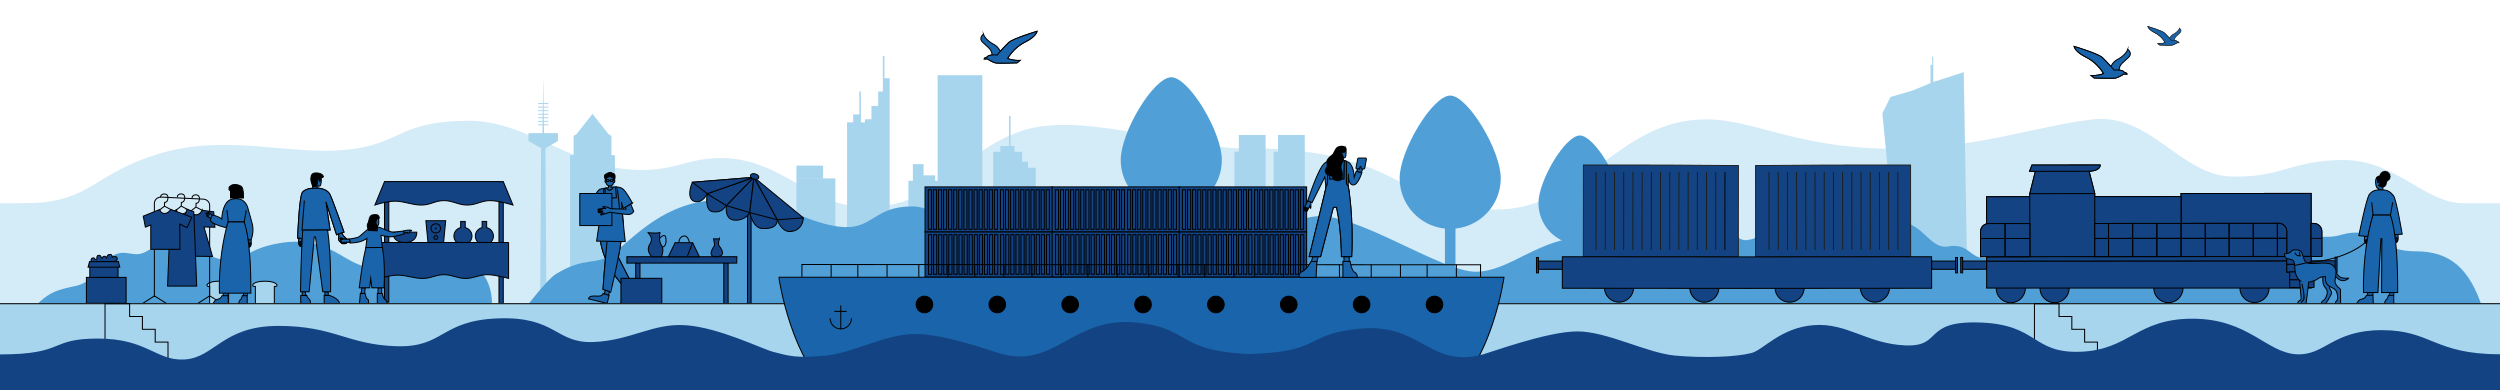 <?xml version="1.0" encoding="UTF-8"?>
<svg xmlns="http://www.w3.org/2000/svg" viewBox="0 0 1967.31 307.13">
  <rect x="0" y="0" width="1967.31" height="307.13" fill="#808080" stroke="none"/>
  <defs>
    <style>
      .cls-1 {
        fill: #d4ebf8;
      }

      .cls-2 {
        fill: #d4ebf8;
      }

      .cls-3 {
        stroke-width: .83px;
      }

      .cls-3, .cls-4, .cls-5, .cls-6, .cls-7, .cls-8, .cls-9, .cls-10, .cls-11 {
        stroke: #000;
      }

      .cls-3, .cls-4, .cls-6, .cls-12, .cls-13, .cls-14, .cls-7, .cls-8, .cls-10, .cls-11 {
        stroke-miterlimit: 10;
      }

      .cls-3, .cls-4, .cls-15, .cls-14 {
        fill: #134383;
      }

      .cls-4, .cls-5, .cls-6, .cls-7, .cls-9, .cls-10, .cls-11 {
        stroke-width: .8px;
      }

      .cls-16 {
        fill: #50a0d7;
      }

      .cls-17 {
        fill: #50a0d7;
      }

      .cls-5, .cls-13, .cls-7, .cls-8 {
        fill: none;
      }

      .cls-18 {
        isolation: isolate;
      }

      .cls-19 {
        mix-blend-mode: multiply;
      }

      .cls-20 {
        fill: #fff;
      }

      .cls-12 {
        stroke-width: .47px;
      }

      .cls-12, .cls-13, .cls-14 {
        stroke: #1d1d1b;
      }

      .cls-12, .cls-9, .cls-10 {
        fill: #1964aa;
      }

      .cls-13, .cls-14, .cls-8 {
        stroke-width: .74px;
      }

      .cls-21, .cls-11 {
        fill: #a7d5ee;
      }

      .cls-22 {
        fill: #a7d5ee;
      }
    </style>
  </defs>
  <g class="cls-18">
    <g id="Ebene_2" data-name="Ebene 2">
      <g id="Hintergrund">
        <path class="cls-1" d="M998,255.4s-162.27,36.49-203.06,36.49-77.06-14.15-101.04-36.34c-56.83.01-113.66.02-170.48.05.02.16.06.31.09.47h-1.47c.49,2.36.97,4.72,1.46,7.08h-215.07v6.55c-104.75.54-308.43,1.6-308.43,1.6v-111.41s25.07-.11,28.26-.31c43.98-2.78,47.33-23.78,96.74-38.69,53-16,101,1,146-3s42-23,98-23,96,55,168,34,93,36,148,34,71-44,119-60c44.06-14.69,112.56,9.39,165.28,13.44,4.71.36,28.72.56,28.72.56v138.51Z"></path>
        <rect class="cls-20" width="1967.3" height="306.14"></rect>
        <path class="cls-2" d="M1967.31,159.93s-8.88,0-29.03,0c-30.03,0-52.98-34-94.09-34s-48.05,14-88.09,13-64.14-50-109.11-45c-44.97,5-96.1,25-166.17,23-70.07-2-101.53-23-138.14-23-71.07,0-95.09,71-166.17,71s-71.86-44.23-180.02-48h-7.38c-7.35-.09-17.04-.25-19.85-.47-52.71-4.05-121.21-28.12-165.28-13.44-48,16-64,58-119,60s-76-55-148-34-112-34-168-34-53,19-98,23-93-13-146,3c-49.41,14.92-52.76,35.92-96.74,38.69-3.2.2-28.26.31-28.26.31v111.41s203.68-1.06,308.43-1.6v-6.55h215.07c-.48-2.36-.97-4.72-1.46-7.08h1.47c-.03-.16-.07-.31-.09-.47,56.82-.03,113.66-.04,170.48-.05,23.98,22.19,60.34,36.34,101.04,36.34,31.62,0,136.25-21.93,181.69-31.79l990.68,2.73v-103.04Z"></path>
        <g>
          <polygon class="cls-22" points="478.77 105.47 481.13 106.97 481.13 122.08 483.91 122.08 483.91 241.05 448.58 241.05 448.58 122.08 451.36 122.08 451.36 106.97 453.72 105.47 466.25 89.59 478.77 105.47"></polygon>
          <path class="cls-22" d="M647.76,140.36h-20.25s-.79-.01-.79-.01v98.13h30.64v-98.12h-9.6ZM626.72,130.3v10.05h21.03s0-10.05,0-10.05h-21.03ZM735.9,142.28v-4.29h-9.12v-8.82h-8.43v13.12h-3.51v96.67h24.57v-96.67h-3.5ZM737.87,59.16v179.79h35.14V59.16h-35.14ZM983.31,106.22h-8.43v13.12h-3.51v119.62h24.57V106.22h-12.62ZM1014.14,106.22h-8.43v13.12h-3.51v119.62h24.57V106.22h-12.62ZM808.96,132.02v-4.73h-4.63v-7.85h-6v-4.51h-3.07v-23.79h-1.24v23.79h-6.88v4.51h-5.58v119.61h33.53v-107.04h-6.13ZM429.16,116.62l9.93-5.67v-6.19h-10.99l-.09-6.11h3.56v-.76h-3.56l-.03-2.03h3.59v-.77h-3.61l-.02-2.03h3.63v-.77h-3.64l-.03-2.03h3.67v-.77h-3.69l-.02-2.03h3.71v-.76h-3.72l-.02-2.03h3.74v-.77h-3.75l-.03-2.03h3.79v-.77h-3.8l-.29-20.89-.3,20.89h-3.79v.77h3.78l-.02,2.03h-3.75v.77h3.74l-.02,2.03h-3.72v.76h3.71l-.03,2.03h-3.67v.77h3.66l-.02,2.03h-3.64v.77h3.63l-.03,2.03h-3.59v.77h3.58l-.02,2.03h-3.56v.76h3.55l-.08,6.11h-11v6.19l9.93,5.67-.81,123.85,5-.82-.84-123.04ZM695.99,61.54v-17.48h-1.25v27.92h-3.66v11.36h-5.34v10.52h-5.02v2.39h-3.27v-24.27h-1.24v18.08h-4.82v6.19h-4.82v142.28h33.54V61.54h-4.12Z"></path>
        </g>
        <g>
          <path class="cls-17" d="M437.44,215.62c-6.9,4.22-23.91,26.62-23.91,26.62h1100.03s-3.38-28.44-36.14-28.44-59.29,11.86-79.05,11.86-19.76-23.71-47.43-23.71-27.67,11.86-51.82,7.9c-24.15-3.95-7.47-23.71-47.75-23.71s-62.48,27.67-90.15,27.67-94.86-47.43-126.48-43.48c-31.62,3.95-47.43,31.62-79.05,27.67-31.62-3.95-47.43-23.71-83.44-23.71s-63.24,39.52-90.47,35.57c-27.23-3.95-32.5-47.43-64.12-47.43s-30.74,19.76-58.41,15.81c-27.67-3.95-45.26-20.9-90.91-20.9s-69.73,30.5-86.73,42.69c-12.72,9.12-21.23,1.59-44.19,15.61Z"></path>
          <path class="cls-17" d="M1180.99,140.31c0-21.98-25.88-65.1-39.79-65.1s-39.79,43.13-39.79,65.1c0,20.57,15.61,37.49,35.63,39.57v60.62h8.32v-60.62c20.02-2.08,35.63-19,35.63-39.57"></path>
          <path class="cls-17" d="M961.5,125.9c0-21.98-25.88-65.1-39.79-65.1s-39.79,43.13-39.79,65.1c0,20.57,15.61,37.49,35.63,39.57v60.62h8.32v-60.62c20.02-2.08,35.63-19,35.63-39.57"></path>
          <path class="cls-17" d="M1275.79,159.89c0-17.99-21.18-53.29-32.57-53.29s-32.57,35.3-32.57,53.29c0,16.84,12.78,30.69,29.16,32.39v49.62h6.81v-49.62c16.38-1.7,29.16-15.55,29.16-32.39"></path>
        </g>
      </g>
      <g id="Vögel">
        <g>
          <path class="cls-10" d="M773.95,26.83c.48,2.55,4.28,6.07,7.03,7.49,2.75,1.42,4.27,2.52,6.22,6.04,1.99-2.18,4.71-5.1,6.62-6.89,3.35-3.16,22.28-8.84,22.28-8.84,0,0-.67,4.21-9.57,8.55-8.9,4.33-13.64,12.81-13.64,12.81,4.26,1.93,9.73,1.58,9.73,1.58l-2.31,1.9s-14.63.53-16.94.04c-2.31-.49-6.42-3.15-6.42-3.15l-2.49.11c-.04-1.1,2.38-1.55,2.38-1.55,0,0,.18-1.28,3.83-1.63.05-4.49-4.03-6.62-7.46-10.1-3.43-3.48.75-6.34.75-6.34Z"></path>
          <path class="cls-10" d="M784.61,43.24c-7.47-.43-7.77,1.66-7.77,1.66,0,0-2.42.45-2.38,1.55l2.49-.11s4.11,2.66,6.42,3.15c2.31.49,16.94-.04,16.94-.04l2.31-1.9s-5.46.35-9.73-1.58c0,0,4.74-8.47,13.64-12.81,8.9-4.33,9.57-8.55,9.57-8.55,0,0-18.93,5.68-22.28,8.84-1.91,1.8-4.63,4.71-6.62,6.89-1.51,1.65-2.6,2.88-2.6,2.88Z"></path>
        </g>
        <g>
          <path class="cls-10" d="M1674.31,38.74c-.48,2.55-4.28,6.07-7.03,7.49-2.75,1.42-4.27,2.52-6.22,6.04-1.99-2.18-4.71-5.1-6.62-6.89-3.35-3.16-22.28-8.84-22.28-8.84,0,0,.67,4.21,9.57,8.55,8.9,4.33,13.64,12.81,13.64,12.81-4.26,1.93-9.73,1.58-9.73,1.58l2.31,1.9s14.63.53,16.94.04c2.31-.49,6.42-3.15,6.42-3.15l2.49.11c.04-1.1-2.38-1.55-2.38-1.55,0,0-.18-1.28-3.83-1.63-.05-4.49,4.03-6.62,7.46-10.1,3.43-3.48-.75-6.34-.75-6.34Z"></path>
          <path class="cls-10" d="M1663.66,55.14c7.47-.43,7.77,1.66,7.77,1.66,0,0,2.42.45,2.38,1.55l-2.49-.11s-4.11,2.66-6.42,3.15c-2.31.49-16.94-.04-16.94-.04l-2.31-1.9s5.46.35,9.73-1.58c0,0-4.74-8.47-13.64-12.81-8.9-4.33-9.57-8.55-9.57-8.55,0,0,18.93,5.68,22.28,8.84,1.91,1.8,4.63,4.71,6.62,6.89,1.51,1.65,2.6,2.88,2.6,2.88Z"></path>
        </g>
        <g>
          <path class="cls-12" d="M1715.06,22.1c-.28,1.51-2.53,3.58-4.15,4.42-1.63.84-2.52,1.49-3.67,3.56-1.18-1.29-2.78-3.01-3.91-4.07-1.98-1.87-13.16-5.22-13.16-5.22,0,0,.39,2.49,5.65,5.05,5.26,2.56,8.06,7.56,8.06,7.56-2.52,1.14-5.75.94-5.75.94l1.37,1.12s8.64.31,10.01.02c1.37-.29,3.79-1.86,3.79-1.86l1.47.06c.02-.65-1.41-.92-1.41-.92,0,0-.11-.75-2.26-.96-.03-2.65,2.38-3.91,4.41-5.96s-.44-3.74-.44-3.74Z"></path>
          <path class="cls-12" d="M1708.76,31.79c4.42-.25,4.59.98,4.59.98,0,0,1.43.27,1.41.92l-1.47-.06s-2.43,1.57-3.79,1.86c-1.37.29-10.01-.02-10.01-.02l-1.37-1.12s3.23.21,5.75-.94c0,0-2.8-5-8.06-7.56-5.26-2.56-5.65-5.05-5.65-5.05,0,0,11.18,3.36,13.16,5.22,1.13,1.06,2.73,2.78,3.91,4.07.89.98,1.53,1.7,1.53,1.7Z"></path>
        </g>
      </g>
      <g id="Büsche_Skyline" data-name="Büsche / Skyline">
        <path class="cls-17" d="M387.17,241.05c-2.08-.01-333.34-1.82-357.53-1.96,6.57-6.65,12.77-9.56,17.36-10.96,11.64-3.59,13.54-2.25,20.98-6.49,12.5-7.11,12.6-16.67,22.1-21.15,6.51-3.07,11.35-.7,16.67-.48,2.61.09,5.32-.32,8.41-2.13,1.55-.9,5.44-3.23,11.27-5.15,1.59-.53,3.42-.95,5.7-1.24,23.91-2.9,32.33,16.43,51.67,12.5,10.99-2.23,15.07-8.87,34.57-12.34,0,0,6.43-1.37,12.96-1.45,4.06-.05,7.74.22,11.09.71.86.11,1.69.26,2.51.41,1.77.33,3.46.73,5.06,1.19,2.71.75,5.2,1.67,7.53,2.68h.01c.93.41,1.84.84,2.72,1.26h0c2.25,1.1,4.37,2.27,6.43,3.44.64.37,1.27.73,1.9,1.09.03.02.06.05.09.06.87.52,1.74,1.02,2.6,1.52.09.05.17.1.25.15,3.58,2.07,7.14,4.05,11.1,5.6,2.68,1.04,5.53,1.89,8.67,2.44.84.15,1.68.27,2.56.38,3.25.37,6.82.43,10.83.09,5.95-.52,11.1-1.79,16.14-3.14h0c1.68-.46,3.34-.92,5.01-1.36,6.02-1.61,12.21-3.04,19.74-3.15,3.57-.06,7.46.2,11.78.86,4.35.68,8.32,1.47,11.97,2.99,2.4,1,4.66,2.31,6.78,4.12,1.91,1.63,3.49,3.43,4.81,5.33,6.44,9.33,6.36,20.86,6.26,24.18Z"></path>
        <path class="cls-11" d="M702.86,225.41c-.69,0-1.18-.7-.91-1.33,0,0,.94-2.79,9.46-2.79,8.53,0,9.46,2.79,9.46,2.79.27.63-.22,1.33-.91,1.33h-1.08s0,16.98,0,16.98h-14.94s0,0,0,0v-16.98s-1.08,0-1.08,0Z"></path>
        <path class="cls-11" d="M738.86,225.41c-.69,0-1.18-.7-.91-1.33,0,0,.94-2.79,9.46-2.79,8.53,0,9.46,2.79,9.46,2.79.27.63-.22,1.33-.91,1.33h-1.08s0,16.98,0,16.98h-14.94s0,0,0,0v-16.98s-1.08,0-1.08,0Z"></path>
        <path class="cls-11" d="M163.86,225.41c-.69,0-1.18-.7-.91-1.33,0,0,.94-2.79,9.46-2.79,8.53,0,9.46,2.79,9.46,2.79.27.63-.22,1.33-.91,1.33h-1.08s0,16.98,0,16.98h-14.94s0,0,0,0v-16.98s-1.08,0-1.08,0Z"></path>
        <path class="cls-11" d="M199.86,225.41c-.69,0-1.18-.7-.91-1.33,0,0,.94-2.79,9.46-2.79,8.53,0,9.46,2.79,9.46,2.79.27.63-.22,1.33-.91,1.33h-1.08s0,16.98,0,16.98h-14.94s0,0,0,0v-16.98s-1.08,0-1.08,0Z"></path>
        <polygon class="cls-21" points="1548.31 231.58 1531.18 231.58 1505.26 231.79 1481.27 231.58 1485.4 131.77 1481.27 89.15 1487.7 76.3 1505.26 71.16 1519.18 65.4 1519.18 51.02 1520.47 51.02 1520.47 44.6 1521.32 44.6 1521.32 64.52 1545.31 56.81 1548.31 231.58"></polygon>
        <path class="cls-11" d="M1672.18,225.32c-.69,0-1.18-.7-.91-1.33,0,0,.94-2.79,9.46-2.79,8.53,0,9.46,2.79,9.46,2.79.27.63-.22,1.33-.91,1.33h-1.08s0,16.98,0,16.98h-14.94s0,0,0,0v-16.98s-1.08,0-1.08,0Z"></path>
        <path class="cls-11" d="M1708.18,225.32c-.69,0-1.18-.7-.91-1.33,0,0,.94-2.79,9.46-2.79,8.53,0,9.46,2.79,9.46,2.79.27.63-.22,1.33-.91,1.33h-1.08s0,16.98,0,16.98h-14.94s0,0,0,0v-16.98s-1.08,0-1.08,0Z"></path>
        <path class="cls-16" d="M1901.32,197.79c-27,0-31-14.78-46.8-14.78-9.2,0-12.85,2.63-19.19,3.15-4.27.34-8.07.27-11.53-.09-.94-.1-1.84-.23-2.73-.38-3.35-.55-6.39-1.4-9.24-2.44-4.22-1.55-8.01-3.52-11.83-5.6-.09-.05-.17-.1-.27-.15-.91-.5-1.84-1.01-2.77-1.52-.04-.01-.06-.03-.1-.06-.67-.35-1.34-.72-2.02-1.09-2.19-1.18-4.45-2.35-6.85-3.43h0c-.94-.43-1.91-.86-2.9-1.27h-.01c-2.49-1.01-5.13-1.92-8.02-2.68-1.71-.46-3.5-.86-5.39-1.19-.87-.15-1.76-.3-2.67-.41-3.57-.49-7.49-.75-11.81-.71-6.95.08-13.8,1.45-13.8,1.45-20.77,3.47-25.13,10.11-36.83,12.34-20.6,3.94-29.58-15.39-55.04-12.5-2.43.29-4.38.71-6.07,1.24-6.22,1.92-10.36,4.25-12.01,5.15-3.29,1.81-6.18,2.22-8.96,2.13-5.67-.22-10.83-2.59-17.76.48-10.12,4.47-10.23,14.04-23.54,21.15-7.92,4.23-11.85,6.77-22.35,6.49s-12.16-12.01-27.83-9.14c-15.67,2.86-21.13-23.93-45.05-18.71-23.92,5.23-17.39-8.7-28.11-8.12-11.9.64-12.29,8.81-26.17,11.23-14.22,2.48-17.6-5.39-31.02-2.81-14.01,2.7-14.66,12.11-28.44,13.47-10.12,1-23.18-22.55-50.18-21.55s-32.7,4.34-47,14c-14.83,10.02-27.7,32.34-52.7,29.34s-36,29-36,29c0,0,763.28,1.99,765,2-10-30-25-44-52-44Z"></path>
      </g>
      <g id="bahn">
        <g>
          <g>
            <path class="cls-4" d="M1818.72,201.79l-102.37.08-.04-49.57,102.37-.08.04,49.57Z"></path>
            <path class="cls-4" d="M1818.72,201.79l-102.37.08-.04-49.57,102.37-.08.04,49.57ZM1593.78,226.76c0,6.34-5.13,11.48-11.47,11.49-6.34,0-11.48-5.13-11.49-11.47,0-6.34,5.13-11.48,11.47-11.49s11.48,5.13,11.49,11.47ZM1628.26,226.73c0,6.34-5.13,11.48-11.47,11.49-6.34,0-11.48-5.13-11.49-11.47,0-6.34,5.13-11.48,11.47-11.49s11.48,5.13,11.49,11.47ZM1785.6,226.61c0,6.34-5.13,11.48-11.47,11.49-6.34,0-11.48-5.13-11.49-11.47,0-6.34,5.13-11.48,11.47-11.49,6.34,0,11.48,5.13,11.49,11.47ZM1717.85,226.66c0,6.34-5.13,11.48-11.47,11.49-6.34,0-11.48-5.13-11.49-11.47,0-6.34,5.13-11.48,11.47-11.49,6.34,0,11.48,5.13,11.49,11.47Z"></path>
          </g>
          <rect class="cls-4" x="1563.34" y="201.9" width="255.39" height="24.78"></rect>
          <g>
            <path class="cls-4" d="M1818.71,214.13l-19.2.02v-6.12s19.19-.02,19.19-.02v6.12ZM1818.71,207.91l-19.2.02v-6.12s19.19-.02,19.19-.02v6.12ZM1716.34,201.87l-67.94.06-.04-47.18,67.94-.06.04,47.18ZM1643.95,134.75l-46.82.04,1.9-4.92,53.63-.04c0,4.91-8.71,4.92-8.71,4.92M1597.34,201.96l-33.98.06-.08-47.19,33.98-.06.08,47.19ZM1648.42,152.31l-51.14.09,4.41-17.56,42.26-.08,4.47,17.56ZM1648.48,201.91l-51.14.09-.09-49.57,51.14-.09.09,49.57ZM1799.5,205.27l-236.13.19v-3.4s236.12-.19,236.12-.19v3.4Z"></path>
            <path class="cls-4" d="M1818.71,214.13l-19.2.02v-6.12s19.19-.02,19.19-.02v6.12ZM1818.71,207.91l-19.2.02v-6.12s19.19-.02,19.19-.02v6.12ZM1716.34,201.87l-67.94.06-.04-47.18,67.94-.06.04,47.18ZM1643.95,134.75l-46.82.04,1.9-4.92,53.63-.04c0,4.91-8.71,4.92-8.71,4.92ZM1597.34,201.96l-33.98.06-.08-47.19,33.98-.06.08,47.19ZM1648.42,152.31l-51.14.09,4.41-17.56,42.26-.08,4.47,17.56ZM1648.48,201.91l-51.14.09-.09-49.57,51.14-.09.09,49.57ZM1799.5,205.27l-236.13.19v-3.4s236.12-.19,236.12-.19v3.4Z"></path>
            <path class="cls-4" d="M1558.54,202l38.78-.03-.02-26.05-32.44.03c-3.5,0-6.34,2.84-6.34,6.35l.02,19.7ZM1799.5,201.8l-151.04.12-.02-26.05,144.7-.12c3.5,0,6.35,2.84,6.35,6.34l.02,19.7Z"></path>
            <path class="cls-4" d="M1558.54,202l38.78-.03-.02-26.05-32.44.03c-3.5,0-6.34,2.84-6.34,6.35l.02,19.7ZM1799.5,201.8l-151.04.12-.02-26.05,144.7-.12c3.5,0,6.35,2.84,6.35,6.34l.02,19.7Z"></path>
          </g>
          <g>
            <path class="cls-4" d="M1792.12,175.76l.02,26.05M1773.14,175.78l.02,26.05M1754.15,175.79l.02,26.05M1735.38,175.81l.02,26.05M1716.32,175.54l.02,26.05M1697.27,175.55l.02,26.05M1678.22,175.85l.02,26.05M1827.21,187.56h-8.5M1827.15,201.86h-8.49s-.02-26.04-.02-26.04h2.14c3.5,0,6.35,2.83,6.35,6.34l.02,19.7ZM1577.85,176.1l.02,26.05M1659.24,175.87l.02,26.05M1558.43,187.7l38.88-.03M1648.39,187.63l151.1-.12"></path>
            <path class="cls-4" d="M1792.12,175.76l.02,26.05M1773.14,175.78l.02,26.05M1754.15,175.79l.02,26.05M1735.38,175.81l.02,26.05M1716.32,175.54l.02,26.05M1697.27,175.55l.02,26.05M1678.22,175.85l.02,26.05M1827.21,187.56h-8.5M1827.15,201.86h-8.49s-.02-26.04-.02-26.04h2.14c3.5,0,6.35,2.83,6.35,6.34l.02,19.7ZM1577.85,176.1l.02,26.05M1659.24,175.87l.02,26.05M1558.43,187.7l38.88-.03M1648.39,187.63l151.1-.12"></path>
          </g>
          <path class="cls-4" d="M1542.93,202.61h1.53s0,12.1,0,12.1h-1.53s0-12.1,0-12.1ZM1544.46,205.43l18.83-.02v6.47s-18.83.02-18.83.02v-6.47ZM1839.08,214.48h-1.53s0-12.1,0-12.1h1.53s0,12.1,0,12.1ZM1837.55,211.66l-18.83.02v-6.47s18.82-.02,18.82-.02v6.47Z"></path>
          <g>
            <polygon class="cls-14" points="1381.56 201.97 1381.5 130.28 1438.89 129.88 1438.89 129.88 1503.48 129.83 1503.54 201.92 1438.95 201.97 1438.95 201.97 1381.56 201.97"></polygon>
            <line class="cls-13" x1="1493.45" y1="135.22" x2="1493.5" y2="196.62"></line>
            <line class="cls-13" x1="1486.21" y1="135.23" x2="1486.26" y2="196.63"></line>
            <line class="cls-13" x1="1478.96" y1="135.23" x2="1479.01" y2="196.63"></line>
            <line class="cls-13" x1="1471.72" y1="135.24" x2="1471.77" y2="196.64"></line>
            <line class="cls-13" x1="1464.48" y1="135.25" x2="1464.53" y2="196.65"></line>
            <line class="cls-13" x1="1457.24" y1="135.25" x2="1457.29" y2="196.65"></line>
            <line class="cls-13" x1="1450" y1="135.26" x2="1450.05" y2="196.66"></line>
            <line class="cls-13" x1="1442.75" y1="135.26" x2="1442.8" y2="196.66"></line>
            <line class="cls-13" x1="1435.51" y1="135.27" x2="1435.56" y2="196.67"></line>
            <line class="cls-13" x1="1428.27" y1="135.27" x2="1428.32" y2="196.68"></line>
            <line class="cls-13" x1="1421.03" y1="135.28" x2="1421.08" y2="196.68"></line>
            <line class="cls-13" x1="1413.79" y1="135.29" x2="1413.84" y2="196.69"></line>
            <line class="cls-13" x1="1406.54" y1="135.29" x2="1406.59" y2="196.69"></line>
            <line class="cls-13" x1="1399.3" y1="135.3" x2="1399.35" y2="196.7"></line>
            <line class="cls-13" x1="1392.06" y1="135.3" x2="1392.11" y2="196.71"></line>
          </g>
          <path class="cls-4" d="M1475.42,214.79c-6.34,0-11.47,5.15-11.47,11.49,0,6.34,5.15,11.47,11.49,11.47,6.34,0,11.47-5.15,11.47-11.49,0-6.34-5.15-11.47-11.49-11.47Z"></path>
          <path class="cls-4" d="M1408.29,214.84c-6.34,0-11.47,5.15-11.47,11.49,0,6.34,5.15,11.47,11.49,11.47,6.34,0,11.47-5.15,11.47-11.49,0-6.34-5.15-11.47-11.49-11.47Z"></path>
          <rect class="cls-4" x="1538.87" y="202.62" width="1.53" height="12.1"></rect>
          <rect class="cls-4" x="1520.04" y="205.45" width="18.83" height="6.47"></rect>
          <g>
            <polygon class="cls-14" points="1367.92 201.97 1367.98 130.28 1310.59 129.88 1310.59 129.88 1246 129.83 1245.94 201.92 1310.53 201.97 1310.53 201.97 1367.92 201.97"></polygon>
            <line class="cls-13" x1="1256.03" y1="135.22" x2="1255.98" y2="196.62"></line>
            <line class="cls-13" x1="1263.27" y1="135.23" x2="1263.22" y2="196.63"></line>
            <line class="cls-13" x1="1270.52" y1="135.23" x2="1270.47" y2="196.63"></line>
            <line class="cls-13" x1="1277.76" y1="135.24" x2="1277.71" y2="196.64"></line>
            <line class="cls-13" x1="1285" y1="135.25" x2="1284.95" y2="196.65"></line>
            <line class="cls-13" x1="1292.24" y1="135.25" x2="1292.19" y2="196.65"></line>
            <line class="cls-13" x1="1299.48" y1="135.26" x2="1299.43" y2="196.66"></line>
            <line class="cls-13" x1="1306.73" y1="135.26" x2="1306.68" y2="196.66"></line>
            <line class="cls-13" x1="1313.97" y1="135.27" x2="1313.92" y2="196.67"></line>
            <line class="cls-13" x1="1321.21" y1="135.27" x2="1321.16" y2="196.68"></line>
            <line class="cls-13" x1="1328.45" y1="135.28" x2="1328.4" y2="196.68"></line>
            <line class="cls-13" x1="1335.69" y1="135.29" x2="1335.64" y2="196.69"></line>
            <line class="cls-13" x1="1342.94" y1="135.29" x2="1342.89" y2="196.69"></line>
            <line class="cls-13" x1="1350.18" y1="135.3" x2="1350.13" y2="196.7"></line>
            <line class="cls-8" x1="1357.42" y1="135.3" x2="1357.37" y2="196.71"></line>
          </g>
          <path class="cls-4" d="M1274.06,214.79c6.34,0,11.47,5.15,11.47,11.49,0,6.34-5.15,11.47-11.49,11.47-6.34,0-11.47-5.15-11.47-11.49,0-6.34,5.15-11.47,11.49-11.47Z"></path>
          <path class="cls-4" d="M1341.19,214.84c6.34,0,11.47,5.15,11.47,11.49,0,6.34-5.15,11.47-11.49,11.47-6.34,0-11.47-5.15-11.47-11.49,0-6.34,5.15-11.47,11.49-11.47Z"></path>
          <polygon class="cls-4" points="1377.18 226.94 1520.05 226.82 1520.03 202.04 1374.74 202.16 1229.45 202.04 1229.43 226.82 1372.3 226.94 1372.3 226.95 1374.74 226.94 1377.18 226.95 1377.18 226.94"></polygon>
          <rect class="cls-4" x="1209.09" y="202.62" width="1.53" height="12.1"></rect>
          <rect class="cls-4" x="1210.61" y="205.45" width="18.83" height="6.47"></rect>
          <path class="cls-4" d="M1820.99,226.3l-19.2.02v-6.12s19.19-.02,19.19-.02v6.12ZM1820.99,220.08l-19.2.02v-6.12s19.19-.02,19.19-.02v6.12Z"></path>
        </g>
        <g>
          <path class="cls-9" d="M1871.89,149.37h3.2v-2.75l-3.64-.62c1.24,0,1.36-2.7-.18-2.44l-.19-2.01s.63-1.92-.08-1.78c-.32.07-1.2-.13-1.51,2.06-.31,2.19.19,6.87,2.39,6.52v1.02Z"></path>
          <path class="cls-9" d="M1862.57,188.45l-.06,1.08s-.01,2.4-.21,2.32c-.55.18-.7-1.57-.74-2.6l-.04-.8.03,1.39s.3,1.83-.17,1.56c-.21-.12-.67-1.16-.76-2.39-.1-1.47.18-3.16.18-3.16l2.34.18-.14,2.53-.44-.13Z"></path>
          <g>
            <path class="cls-9" d="M1885.08,187.29l.07,1.18s.01,2.6.22,2.52c.59.19.76-1.7.8-2.81l.04-.86-.03,1.5s-.33,1.98.18,1.69c.23-.13.73-1.25.82-2.59.11-1.59-.19-3.42-.19-3.42l-2.53.2.15,2.74.47-.14Z"></path>
            <path d="M1874.23,147.74c-.36-.13-.26-.36-.6-.54-.34-.18-.43-.01-.77-.19-.34-.18-.25-.35-.59-.53-.34-.18-.51.06-.79-.21-.08-.07.21-.05.3-.11.09-.06-.02-.22.07-.28.09-.06.2.1.29.04.09-.06-.02-.18.06-.27.06-.07.2.01.24-.07.04-.09-.14-.16-.1-.25.04-.09.22-.01.26-.1.04-.09-.1-.12-.1-.22,0-.21.14-.23.09-.43-.05-.21-.24-.16-.29-.36-.05-.21.14-.25.09-.46-.05-.21-.08-.18-.25-.31-.12-.09-.12-.1-.26-.04-.14.06-.07.24-.21.3-.14.06-.22-.11-.37-.05-.14.06-.2.39-.32.29-.2-.19.09-.36.02-.63-.07-.27-.26-.22-.33-.48-.07-.27.12-.32.05-.58-.07-.27-.23-.22-.32-.48-.07-.19.08-.26-.02-.45-.1-.19-.27-.1-.37-.28-.1-.19.07-.28-.03-.47-.1-.19-.33-.1-.38-.31-.07-.3.24-.22.41-.55.09-.16.04-.45.19-.63.13-.15.41-.16.59-.29.16-.12.25-.39.46-.47.13-.05.4.06.64,0,.18-.05.34-.29.55-.33.2-.04.43.12.63.1.22-.02.44-.21.61-.18.37.06.67.32.97.39.37.09.75,0,1.04.09.37.12.61.43.88.57.34.17.72.2.97.39.12.09.1.45.22.76.08.22.34.4.42.66.07.25-.06.55-.01.78.06.3.29.55.3.72,0,.16-.19.38-.2.63,0,.2.17.42.15.65-.02.21-.24.4-.28.61-.04.21.1.47.05.67-.05.16-.3.27-.38.45-.08.17,0,.42-.09.58-.1.17-.36.22-.46.37-.12.17-.08.44-.19.56-.16.17-.47.16-.7.28-.22.11-.38.37-.62.44-.25.07-.54-.07-.75-.04-.42.06-.4.38-.74.25"></path>
            <path d="M1881.31,138.85c0,.26-.37.48-.41.72-.05.25.22.58.14.82-.09.24-.51.32-.63.54-.13.22,0,.62-.15.81-.16.19-.58.13-.78.29-.19.16-.2.59-.42.71-.22.13-.59-.08-.83,0-.23.09-.39.48-.64.53-.24.04-.52-.28-.78-.28-.26,0-.54.32-.78.28-.25-.04-.4-.44-.64-.53-.24-.09-.61.12-.83,0-.22-.13-.23-.55-.42-.71-.19-.16-.61-.1-.78-.29-.16-.19-.02-.6-.15-.81-.13-.22-.54-.3-.63-.54-.08-.23.18-.57.14-.82-.04-.24-.41-.47-.41-.72,0-.26.37-.48.41-.72.05-.25-.22-.58-.14-.82.09-.24.51-.32.63-.54.13-.22,0-.62.15-.81.16-.19.58-.13.78-.29.19-.16.2-.59.42-.71.22-.13.59.08.83,0,.23-.08.39-.48.64-.53.24-.04.52.28.78.28.26,0,.54-.32.78-.28.25.04.4.44.64.53.24.09.61-.12.83,0,.22.13.23.55.42.71.19.16.61.1.78.29.16.19.02.6.15.81.12.22.54.3.63.54.08.23-.18.57-.14.82.04.24.41.47.41.72"></path>
          </g>
          <g>
            <path class="cls-9" d="M1827.81,217.13s-.21,5.51.86,7.52c1.07,2.01,2.99,2.95,2.69,6.03-.15,1.59-1.2,3.85-1.97,4.87-.77,1.03-2.44,1.11-2.74,3.25h3.59s4.57-6.8,4.53-8.42c-.04-1.62-1.84-2.78-1.75-4.92.09-2.14,3.04-4.79,3.04-4.79,0,0,.56-3.89.43-4.06-.13-.17-5.73-.64-5.73-.64l-2.95,1.15Z"></path>
            <path class="cls-9" d="M1809.45,219.93s1.58,14.88,1.33,15.52c-.26.64-.43.64-1.5,1.24-1.07.6-1.32,2.35-1.32,2.35l4.83-.09,1.2-18.51-4.53-.51Z"></path>
            <path class="cls-9" d="M1836.19,211.34s3.21,5.81,5.64,6.92c2.44,1.11,6.54.56,6.54.56.3.07-3.21,2.91-6.33,1.8-3.12-1.11-4.7-4.32-4.7-4.32l-1.15-4.96Z"></path>
            <path class="cls-9" d="M1804.48,205.01c-.89-.69-2.3-1.14-4.5-1.45-2.2-.31-2.35-3.74-2.35-3.74,1.66-.27,4.51-.42,5.28-2.04.77-1.62,7.07-1.74,8.25.62,1.18,2.36,1.74,6.35,3.11,7.55,1.37,1.2,2.52,1.84,10.86,1.2s10.94.81,12.61,4.19c1.67,3.38-1.03,9.11-.04,11.54.98,2.44,4.02,4.7,4.02,4.7l.17,11.41h-4.3s.19-1.58,1.26-2.44c1.07-.85.9-3.08.13-6.11-.77-3.04-2.57-3.25-6.24-5.39-3.68-2.14-2.74-7.31-2.74-7.31,0,0-3.16-.47-6.07,1.67-2.91,2.14-7.22,2.61-7.22,2.61-.51,6.51-2.05,16.97-2.05,16.97h-3.76s-.13-1.67,1.71-2.86c1.84-1.2-1.62-14.79-1.58-14.53-4.15-2.35-5.14-7.49-5.17-10.47-.03-2.98-.48-5.42-1.37-6.11Z"></path>
            <path class="cls-9" d="M1809.35,198.16l.71,3.15s-3.26.49-4.04-2.48"></path>
            <path class="cls-5" d="M1861.98,190.16s-13.43,14.14-46.24,16.49"></path>
            <g class="cls-19">
              <line class="cls-9" x1="1805.26" y1="209.01" x2="1815.87" y2="206.65"></line>
            </g>
            <path class="cls-9" d="M1886.5,187.18h-1.88"></path>
            <path class="cls-9" d="M1867.33,232.39l.26,6.66h-13.13s1.5-3.46,4.05-3.66c2.55-.2,3.69-3,3.69-3h5.12ZM1883.68,232.39v6.66h-7.38s.72-2.94,1.63-3.33c.91-.39,1.57-3.33,1.57-3.33h4.18ZM1883.69,232.39h-3.13l-.08-3.07h3.35l-.13,3.07ZM1867.33,232.39h-4.18v-3.07h4.18v3.07ZM1880.93,169.25l3.34,15.37,6.07-.3s-4.54-27.44-6.86-30.34c-2.31-2.9-4.58-4.61-9.28-4.61s-7.13.52-9.6,3.46c-2.47,2.94-8.36,32.58-8.36,32.58l7.09.74,4.01-16.91h13.58ZM1886.5,187.18h-1.88"></path>
            <path class="cls-9" d="M1867.35,169.25h13.58s6.12,11.47,5.87,60.95h-12.69l.22-42.41h-.72l-2.39,42.41h-11.3s-1.46-30.91,7.42-60.95Z"></path>
            <g class="cls-19">
              <line class="cls-9" x1="1866.35" y1="159.12" x2="1867.48" y2="169.26"></line>
            </g>
            <g class="cls-19">
              <line class="cls-9" x1="1882.86" y1="159.19" x2="1881.11" y2="169.24"></line>
            </g>
          </g>
        </g>
      </g>
      <g id="Flohmarkt">
        <g>
          <path class="cls-4" d="M376.27,190.79c-1.35-1.26-2.2-3.03-2.2-5,0-3.22,2.26-5.92,5.32-6.7v-4.83h3.57v4.83c3.06.77,5.32,3.47,5.32,6.7,0,1.97-.85,3.74-2.2,5h-9.82Z"></path>
          <path class="cls-4" d="M359.39,190.79c-1.35-1.26-2.2-3.03-2.2-5,0-3.22,2.26-5.92,5.32-6.7v-4.83h3.57v4.83c3.06.77,5.32,3.47,5.32,6.7,0,1.97-.85,3.74-2.2,5h-9.82Z"></path>
          <path class="cls-4" d="M327.97,182.71s.78,8.08-9.39,8.08c-10.17,0-9.39-8.08-9.39-8.08h18.78Z"></path>
          <path class="cls-4" d="M302.57,158.9v31.93h3.39v-31.93h-3.39ZM392.66,158.9v31.93h3.37v-31.93h-3.37ZM305.05,217.44c-.58.1-1.15.22-1.69.34-.28.06-.54.12-.79.18v19.72l1.85.03h1.54s0-20.45,0-20.45c-.31.06-.61.12-.91.18ZM392.66,209.81v29.07h3.37v-29.07h-3.37ZM302.57,209.81v27.86l1.85.03h1.54s0-27.89,0-27.89h-3.39Z"></path>
          <path class="cls-4" d="M400.21,190.82h-101.59s-.3,28.27-.3,28.27c0,0,8.26-2.58,14.9-2.58,6.63,0,12.39,2.58,19.32,2.58,6.93,0,10.09-2.95,16.72-2.95s10.56,2.95,17.2,2.95c6.63,0,10.32-2.95,16.88-2.95,6.56,0,16.87,2.95,16.87,2.95v-28.27Z"></path>
          <path class="cls-4" d="M396.04,142.91h-93.46s-7.55,18.44-7.55,18.44c0,0,8.81-3.06,15.88-3.06s13.21,3.06,20.6,3.06c7.39,0,10.76-3.49,17.83-3.49,7.07,0,11.26,3.49,18.33,3.49,7.07,0,11-3.49,18-3.49,7,0,17.98,3.49,17.98,3.49l-7.61-18.44Z"></path>
          <g>
            <polygon class="cls-4" points="350.73 173.69 349.06 190.89 336.81 190.89 335.13 173.69 350.73 173.69"></polygon>
            <ellipse class="cls-4" cx="342.93" cy="179.72" rx="3.72" ry="3.62"></ellipse>
            <ellipse class="cls-4" cx="342.93" cy="186.88" rx="1.49" ry="1.46"></ellipse>
            <ellipse class="cls-4" cx="342.93" cy="179.72" rx=".33" ry=".33"></ellipse>
          </g>
        </g>
        <g>
          <path class="cls-10" d="M292.91,174.43s2.66,3.26,3.61,3.39c.95.13,1.44-1,1.54-2.21.11-1.21.12-4-.84-4.13-.95-.13-4.32,2.95-4.32,2.95Z"></path>
          <path class="cls-10" d="M300.76,230.92l-3.85-.04v7.97s7.69,0,7.69,0c0,0,0-2.24-1.55-3.07-1.55-.83-2.29-4.86-2.29-4.86Z"></path>
          <polygon class="cls-10" points="297.48 230.88 297.48 226.53 300.3 226.53 300.3 230.93 297.48 230.88"></polygon>
          <path class="cls-10" d="M287.41,230.92l-3.85-.04-.67,7.97h7.09s.5-3.47-1.24-3.8c-.77-.18-1.34-4.13-1.34-4.13Z"></path>
          <polygon class="cls-10" points="284.18 230.87 284.74 226.52 287.38 226.52 286.92 230.92 284.18 230.87"></polygon>
          <g>
            <path class="cls-10" d="M299.77,185.16s.83,7.23,1.12,9.57l-13.01.11.88-7.17s-2.45,1.62-5.43,2.54c-2.98.92-7.89,1.04-7.89,1.04l-.51-3.12s6.02-.94,7.24-1.63c1.21-.69,5.26-4.47,7.05-5.92,3.56-2.9,8.87-2.17,10.9-1.08,2.04,1.08,8.11,3.45,9.81,3.24,1.7-.21,7.66-.95,7.66-.95l.71,2.21s-6.14,1.78-9.43,2.27c-3.29.49-9.09-1.11-9.09-1.11Z"></path>
            <path class="cls-10" d="M300.9,194.73s2.45,11.55,1.32,31.75h-9.62s-.85-7.3-.85-7.3l-.85,7.3h-8.22s2.51-18.82,3.29-22.51c.78-3.69,1.93-9.12,1.93-9.12l13.01-.11Z"></path>
            <path class="cls-6" d="M298.47,171.98l-1.59.03s-2,2.52-.56,4.79c1.44,2.26.43,4.87.43,4.87l-6.61-.34s-1.95-3.63-.7-5.45c1.25-1.81.64-6.23,3.8-6.79,3.16-.56,5.23-.1,5.23,2.89"></path>
            <path class="cls-10" d="M317.59,181.78s1.73-.47,2.86-.63c1.13-.16,3.48-.14,3.55.23.07.37-.85.43-.85.43l-1.03.1s.36,0,.36.48c0,.48-.6.98-.6.98l-.88.1s-.88.09-.87-.17c.01-.26.12-.33.12-.33l.93-.14-1.11.11-.96-.07-1.04.85-.48-1.93Z"></path>
            <path class="cls-10" d="M234.21,187.34s1.21-33.31,3.89-36.14c2.68-2.84,6.67-3.13,11.15-3.21,2.68,0,8.17,1.07,10.19,4.69,2.02,3.62,11.25,29.98,11.25,29.98l-5.83,2.08-8.36-25.85,3.24,22.09-21.47.13-.45,6.77-3.59-.54Z"></path>
            <path class="cls-10" d="M256.49,158.89l8.36,25.85,5.83-2.08s-9.22-26.36-11.25-29.98c-2.02-3.62-7.51-4.69-10.19-4.69-4.48.08-8.46.37-11.15,3.21-2.68,2.84-3.89,36.14-3.89,36.14l3.94.47"></path>
          </g>
          <polyline class="cls-10" points="256.49 158.89 259.73 180.98 237.68 181.12 239.49 157.78"></polyline>
          <rect class="cls-10" x="255.69" y="229.6" width="2.58" height="2.86"></rect>
          <rect class="cls-10" x="237.81" y="229.6" width="2.58" height="2.86"></rect>
          <g>
            <path class="cls-10" d="M241.27,232.51h-4.64s.05,6.58.05,6.58c0,0,1.92.12,7.55,0,.12-2.68-.33-3.29-1.53-4.29-.85-.71-1.44-2.3-1.44-2.3Z"></path>
            <path class="cls-10" d="M259.26,232.46h-4.16s0,6.58,0,6.58h12.05c0-4.03-7.88-6.58-7.88-6.58Z"></path>
            <path class="cls-10" d="M245.07,141.43c-.1-2.61,1.54-4.28,2.55-4.79,1.02-.51,3.19-.33,4.38,1.35,1.51,2.37.62,7.46.07,8.12-.34.4-1.08.45-2.04.2l.06,1.64-4.03.11v-3.51s-.95-2.1-.99-3.12Z"></path>
            <path class="cls-6" d="M249.78,144.3c-.18.7-.66,2.31-.66,2.31h-3.06s-1.47-3.93-1.44-5.41c.03-1.48.04-4.7,2.95-5.01,2.91-.31,4.61.5,5.27.81.66.31,1.65,1.57,1.65,2.03s-1,.69-1,.69l-.92.12v1s-.49.04-.49.04l-.17,1.68h-.54v-1.17s-.41-.25-.89-.11c-.48.13-.53.78-.6,1.29-.07.51.07,1.02-.11,1.73"></path>
            <path class="cls-10" d="M272.76,188.23c-.12-.42-2.41-2.44-2.67-2.78-.26-.34-1.01-2.04-1.01-2.04l-3.02.97.66,1.35s-.51,2.03-.34,2.61c.1.34.43.98.77,1.4.34.42,1.2,1.3,1.42,1.34.53.09,0-1.41-.53-2.33"></path>
            <path class="cls-10" d="M272.76,188.23c-.12-.42-2.41-2.44-2.67-2.78-.26-.34-1.01-2.04-1.01-2.04l-3.02.97.66,1.35s-.51,2.03-.34,2.61c.1.34.43.98.77,1.4.34.42,1.2,1.3,1.42,1.34.53.09,0-1.41-.53-2.33"></path>
            <path class="cls-10" d="M272.62,191.2c-.05.1-.23.58-.43.56-.2-.01-.31-.27-.3-.37.01-.11.16-.56.16-.56l.69-.02s-.05.25-.12.39"></path>
            <path class="cls-10" d="M272.62,191.2c-.05.1-.23.58-.43.56-.2-.01-.31-.27-.3-.37.01-.11.16-.56.16-.56l.69-.02s-.05.25-.12.39Z"></path>
            <path class="cls-10" d="M271.8,191.13c-.09.12-.45.67-.75.66-.3,0-.4-.28-.36-.4.04-.12.35-.64.35-.64l1.01-.06s-.12.29-.26.45"></path>
            <path class="cls-10" d="M271.8,191.13c-.09.12-.45.67-.75.66-.3,0-.4-.28-.36-.4.04-.12.35-.64.35-.64l1.01-.06s-.12.29-.26.45Z"></path>
            <path class="cls-10" d="M270.75,191.17c-.11.12-.52.68-.85.69-.33,0-.43-.27-.38-.39.04-.12.41-.66.41-.66l1.13-.1s-.14.29-.3.46"></path>
            <path class="cls-10" d="M270.75,191.17c-.11.12-.52.68-.85.69-.33,0-.43-.27-.38-.39.04-.12.41-.66.41-.66l1.13-.1s-.14.29-.3.46Z"></path>
            <path class="cls-10" d="M269.52,191.47s-.49.15-.63.08c-.3-.14-.26-.43-.16-.52s.52-.32.52-.32l.72.07-.44.69Z"></path>
            <path class="cls-10" d="M269.52,191.47s-.49.15-.63.08c-.3-.14-.26-.43-.16-.52s.52-.32.52-.32l.72.07-.44.69Z"></path>
            <path class="cls-10" d="M274.97,188.15l-3.12.2s-3.76-1.36-4.26-.93c-.5.43,1.66,1.08,1.66,1.08l-1.21.24.69,1.62s.21.22.3.27c.61.32,3.24.01,3.6-.05.36-.07,2.73.13,2.73.13l-.39-2.57Z"></path>
            <path class="cls-10" d="M274.97,188.15l-3.12.2s-3.76-1.36-4.26-.93c-.5.43,1.66,1.08,1.66,1.08l-1.21.24.69,1.62s.21.22.3.27c.61.32,3.24.01,3.6-.05.36-.07,2.73.13,2.73.13l-.39-2.57Z"></path>
            <path class="cls-10" d="M237.18,190.33l-.07,1.18s-.01,2.61-.23,2.52c-.6.19-.76-1.7-.81-2.82l-.04-.87.03,1.5s.33,1.98-.18,1.7c-.23-.13-.73-1.25-.83-2.59-.12-1.59.2-3.43.2-3.43l2.56.2-.15,2.75-.48-.14Z"></path>
            <path class="cls-10" d="M237.18,190.33l-.07,1.18s-.01,2.61-.23,2.52c-.6.19-.76-1.7-.81-2.82l-.04-.87.03,1.5s.33,1.98-.18,1.7c-.23-.13-.73-1.25-.83-2.59-.12-1.59.2-3.43.2-3.43l2.56.2-.15,2.75-.48-.14Z"></path>
            <path class="cls-10" d="M257.81,180.99c1.37,9.5,2.59,24.64,2.34,48.62h-6.15s-5.75-43.17-5.75-43.17h-.93s-4.05,43.17-4.05,43.17h-6.78s.31-29.34,1.76-48.49l19.56-.13Z"></path>
          </g>
          <path class="cls-10" d="M237.65,190.22h-1.9s1.9,0,1.9,0Z"></path>
          <line class="cls-7" x1="235.75" y1="190.22" x2="237.65" y2="190.22"></line>
        </g>
        <g>
          <path class="cls-10" d="M486.8,201.36l-.24,1.25,10.76,21.02-4.66,3.69c-3.42-3.52-6.28-6.99-8.67-10.37l-.32-.46c-1.69,7.66-3.11,13.39-3.11,13.39l-6.04-2.12c.09-3.34.97-13.73,1.86-23.74l.05-.55c-5.59-13.25-4.38-22.72-4.38-22.72h17.23c.26,4.21-.95,12.38-2.54,20.86"></path>
          <path class="cls-10" d="M497.6,159.82c-.07-.3-4.89-9.3-7.66-11.29-2.77-1.99-7.53-1.29-7.53-1.29-.3,1.98-3.96,3.76-5.05.69,0,0-1.41.23-4.63.79-3.22.56-6.23,9.14-6.23,9.14l5.46,1.84,1.38-2.43-1.32,19.97,18.65.22-1.68-18.48,1.48,5.15,7.14-4.32Z"></path>
          <path class="cls-10" d="M477.36,147.93l1.49-.28v-2.34h2.08v2.07s1.49-.14,1.49-.14c0,0-.2,1.88-2.73,2.34-1.83.16-2.32-1.64-2.32-1.64Z"></path>
          <path class="cls-10" d="M476.84,141.8c-1.21,0-.86,1.96.08,1.87.04,1.52,1.49,2.7,2.88,2.7,1.39,0,2.88-.81,2.88-2.69,1.61.14,1.45-2.04.09-1.88l.25-2.33s-1.89-2.31-3.22-2.24c-1.42.08-3.34,2.15-3.34,2.15l.37,2.42Z"></path>
          <path class="cls-6" d="M482.56,141.96s.27-2.52-.82-2.37-1.34-1.49-2.11-.78c-.78.71-1.16.47-2.03.93-.87.47-.64.96-.54,2.21l-.56-.07s-.41-1.09-.63-1.93-.26-2.57.74-2.86c.99-.29.88-.5,1.84-.99.96-.5,2.67-.56,2.92-.1s1.55.35,2.24,1.22c.68.88.31,3.45.23,3.55s-.24,1.19-.24,1.19h-1.05Z"></path>
          <path class="cls-10" d="M479.36,232.32l-1.61,6.43-14.66-3.58c1.29-4.76,9.94.37,11.53-4.22l4.74,1.36Z"></path>
          <path class="cls-10" d="M498.17,226.31l3.94,5.79-7.53,6.86h-6.04c0-3.84,7.88-3.68,5.96-9.81l3.66-2.84Z"></path>
          <path class="cls-10" d="M483.66,216.45c2.46,3.53,5.43,7.18,9.02,10.87l4.66-3.69-10.76-21.02"></path>
          <path class="cls-10" d="M483.69,216.49c2.67-12.09,6.03-28.99,5.61-35.74h-17.23s-1.21,9.46,4.38,22.72"></path>
          <path class="cls-10" d="M478.4,182.3s-3.66,38.41-3.86,45.46l6.04,2.12"></path>
          <polygon class="cls-10" points="497.76 226.63 496.4 224.37 493.95 226.31 495.33 228.51 497.76 226.63"></polygon>
          <path class="cls-10" d="M479.66,229.56s-.77,2.63-.77,2.63l-3.33-.96.76-2.85,3.34,1.17Z"></path>
          <path class="cls-10" d="M484.39,147.15l.7,8.45-8.71.55-.26-8.02-.92.16-1.01,20.76h-1.65s-3.04,20.7-3.04,20.7l22.52.36s-2.14-19.36-2.26-22.42l-1.93-.56s-1.92-19.91-2.24-19.95-.5-.07-1.2-.05Z"></path>
          <rect class="cls-10" x="456.27" y="152.27" width="25.24" height="25.24" transform="translate(937.77 329.77) rotate(-180)"></rect>
          <path class="cls-10" d="M477.72,163.04c-1.12-.17-3.3-.92-3.4-.29l1.96,1.27s-5.94,0-5.7.92l3.98.35s-4.36-.06-4.09.75l4.15.52s-4.24-.04-3.92.69l3.8.46s-2.21.77-1.73,1.5l7.57-2.21s10.73,1.77,13.98,1.81c3.24.04,4.38-2.53,4.38-2.53l-2.36-5.7-4.55,2.82.81,1.21-12.2-.41s-1.55-.98-2.67-1.15Z"></path>
          <rect class="cls-10" x="480.32" y="141.36" width="2.17" height="1.44" rx=".45" ry=".45" transform="translate(962.81 284.16) rotate(180)"></rect>
          <rect class="cls-10" x="477.07" y="141.36" width="2.17" height="1.44" rx=".45" ry=".45" transform="translate(956.31 284.16) rotate(-180)"></rect>
          <line class="cls-7" x1="480.42" y1="142.08" x2="479.09" y2="142.08"></line>
        </g>
        <g>
          <path class="cls-4" d="M588.21,164.94v73.84l1.34.06,1.49.06v-73.96h-2.83Z"></path>
          <line class="cls-7" x1="593.31" y1="139.52" x2="544.86" y2="143.41"></line>
          <path class="cls-4" d="M571.64,161.82l21.67-22.3-36.79,12.9s-2.44,13.7,4.8,14.27c6.93.54,7.91-2.65,10.31-4.87Z"></path>
          <path class="cls-4" d="M544.86,143.41l48.45-3.89-36.79,12.9s-3.16,7.25-9.08,6.28-5.48-8.56-2.58-15.29Z"></path>
          <path class="cls-4" d="M571.64,161.82s-1.88,11.12,6.69,11.44,11.64-5.96,11.64-5.96l3.34-27.79-21.67,22.3Z"></path>
          <path class="cls-4" d="M611.73,172.95l-18.42-33.43-3.34,27.79s2.28,12.22,10,12.51c7.03.27,11.56-1.4,11.77-6.86Z"></path>
          <path class="cls-4" d="M632.16,171.43l-38.85-31.92,18.42,33.43s2.75,8.97,9.35,9.22c6.6.25,10.84-4.48,11.08-10.74Z"></path>
          <polyline class="cls-7" points="544.86 143.41 557.32 153.03 571.64 161.82 589.97 167.3 611.73 172.95 632.16 171.43"></polyline>
          <ellipse class="cls-4" cx="593.84" cy="138.9" rx="2.12" ry="3.36" transform="translate(294.12 670.04) rotate(-73.73)"></ellipse>
        </g>
        <g>
          <g>
            <path class="cls-4" d="M500.24,206.79v32.07l3.37.04v-32.11h-3.37Z"></path>
            <path class="cls-4" d="M569.57,206.79v32.07h.42l2.97.04v-32.11h-3.39Z"></path>
          </g>
          <path class="cls-4" d="M493.32,202.03v5h86.42l.13-5h-86.55Z"></path>
          <g>
            <path class="cls-4" d="M509.91,183.06s5.34.76,9.41,0c0,0-1.22,6.78,1.22,10.03s0,8.95,0,8.95h-7.59s-4.88-4.61-1.76-9.49c3.12-4.88.53-7.24-1.28-9.49Z"></path>
            <path class="cls-7" d="M519.23,187.37s3.46-3.76,4.42-1.12c.97,2.64.56,7.98-2.21,8.08"></path>
          </g>
          <path class="cls-4" d="M566.21,187.96h-4.71s1.19,4.68.64,5.49c-.4.6-6.34,8.63,1.32,8.59,9.4-.06,2.95-7.87,2.75-8.13s-1.78-1.68,0-5.95Z"></path>
          <g>
            <polygon class="cls-4" points="531.24 190.99 545.06 190.99 550.34 202.04 540.72 202.04 525.94 202.04 531.24 190.99"></polygon>
            <path class="cls-7" d="M542.54,190.76s-1.07-5.08-3.81-5.08-4.47,2.49-4.47,5.08"></path>
            <line class="cls-7" x1="545.06" y1="190.99" x2="540.72" y2="202.04"></line>
          </g>
        </g>
        <g>
          <path class="cls-7" d="M121.48,233.5v-73.47c0-2.83,2.51-5.08,5.49-4.93l33.06,1.61c2.78.13,4.95,2.29,4.95,4.93v71.86"></path>
          <path class="cls-7" d="M154.19,162.91l-4.23,3.34.24,2.08,4.59,1.1,6.34-2.8-6.94-3.72.11-2.93c2.09,0,2.66-2.21,2.66-3.73,0-1.43-.61-2.9-2.98-2.93-2.14-.02-2.77,1.72-2.77,1.72l-.05.92"></path>
          <path class="cls-4" d="M159.09,165.49s-1.68,3.47-4.57,3.63c-.83.04-3.25-.55-4.44,2.5-3.58,9.13-6.64,29.88-6.64,29.88l23.77.32-6.7-23.21,8.61.23-.96-12.19-9.07-1.15Z"></path>
          <path class="cls-7" d="M142.62,162.18l-4.23,3.34.24,2.08,4.59,1.1,6.34-2.8-6.94-3.72.11-2.93c2.09,0,2.66-2.21,2.66-3.73,0-1.43-.61-2.9-2.98-2.93-2.14-.02-2.77,1.72-2.77,1.72l-.05.92"></path>
          <path class="cls-4" d="M147.3,164.68s-1.46,5.53-4.35,5.79c-3.32.3-4.06-5.49-4.06-5.49l-4.75,2.96-2.28,57.21h22.93s-2.3-58.53-2.3-58.53l-5.2-1.94Z"></path>
          <path class="cls-7" d="M129.41,162.23l-4.23,3.34.24,2.08,4.59,1.1,6.34-2.8-6.94-3.72.11-2.93c2.09,0,2.66-2.21,2.66-3.73,0-1.43-.61-2.9-2.98-2.93-2.14-.02-2.77,1.72-2.77,1.72l-.05.92"></path>
          <path class="cls-4" d="M134.31,164.81s-1.68,3.03-4.57,3.16c-3.32.15-4.09-3.09-4.09-3.09l-12.91,5.23,1.67,8.64,4.25-1.68v19.14s22.93,0,22.93,0l-.15-19.91,5.74,2.85,3.8-8.18-16.66-6.17Z"></path>
          <polyline class="cls-7" points="174.64 238.76 165 232.82 155.65 238.76"></polyline>
          <polyline class="cls-7" points="130.87 238.72 121.5 232.86 112.41 238.72"></polyline>
        </g>
        <g>
          <path class="cls-9" d="M183.69,156.36h2.95v-2.53s-3.35-.57-3.35-.57c1.14,0,1.25-2.48-.17-2.24l-.18-1.85s.58-1.76-.07-1.63c-.3.06-1.11-.12-1.39,1.89-.28,2.01.17,6.32,2.2,6v.94Z"></path>
          <path class="cls-9" d="M166.13,171.97l1.32-2.1s-.95-1.09-2.01-1.94c-.9-.71-1.45-1.21-1.68-1.09-.5.25.45,1.3.45,1.3l.96.95-.69-.49c-.78-.54-2.21-1.29-2.44-.73-.18.12,1.38,1.4,1.38,1.4l.94.62s-3.86-.7-.45.87c.85.39,1.51.76,1.51.76l.71.44Z"></path>
          <path class="cls-9" d="M195.82,191.24l.06,1.08s.01,2.39.21,2.31c.55.18.69-1.56.73-2.59l.04-.8-.03,1.38s-.3,1.82.16,1.56c.21-.12.67-1.15.76-2.38.1-1.46-.18-3.15-.18-3.15l-2.33.18.14,2.52.44-.13Z"></path>
          <g>
            <path class="cls-9" d="M197.12,191.13h-1.72"></path>
            <path class="cls-9" d="M179.7,238.03v-.04l-.21-5.28h-4.71s-1.06,2.58-3.39,2.77c-.49.05-.94.19-1.34.45h-.01c-.88.52-1.52,1.4-1.92,2.06,0,.02-.01.02-.01.03,0,0,0,.01-.01.01-.28.45-.42.81-.42.81h12.07l-.03-.81ZM190.7,232.71s-.61,2.71-1.45,3.07c-.54.22-.97,1.39-1.25,2.21t-.01.03h0c-.13.46-.22.82-.22.82h6.79v-6.13h-3.85ZM191.59,229.89v.81s.06,2.01.06,2.01h2.91l.07-2.01.03-.81h-3.07ZM175.66,229.89v2.82h3.83v-2.82h-3.83ZM198.17,174.88l-2.67-9.5c-1.28-6.43-5.09-8.8-8.86-9.01h-.04c-.24-.01-.49-.02-.78-.01-5.32.03-7.34,2.36-8.83,5.19s-2.49,7.84-2.48,10.72c-4.01-2.89-7.56-2.94-7.56-2.94h0s0-.46-1.22,3.3,13.84,6.93,13.84,6.93l-1.28-.54c.06-.22.12-.45.19-.69.01-.06.03-.13.06-.21l.85-3.01c.03-.15.07-.31.12-.46v-.02h12.5s.01.02.03.08l.39,1.79v.02l1,4.61.16.78.69,3.19.81,3.68.18-.02h.01l2.07-.1h.22v-.02s2.93-6.26.6-13.77ZM197.12,191.13h-1.72"></path>
            <path class="cls-9" d="M179.51,174.64h12.49s5.63,10.55,5.4,56.05h-24.72s-1.34-28.43,6.82-56.05Z"></path>
            <g class="cls-19">
              <line class="cls-9" x1="178.59" y1="165.33" x2="179.63" y2="174.66"></line>
            </g>
            <g class="cls-19">
              <line class="cls-9" x1="193.78" y1="165.39" x2="192.17" y2="174.64"></line>
            </g>
          </g>
        </g>
        <g>
          <path class="cls-4" d="M90.53,205.65s1.75-.77,1.75-2.01c0-1.24-.98-1.75-1.7-1.7,0,0-.72-.21-2.27.46,0,0,.05-2.32-1.5-2.17-.52.05-2.5-.2-2.83,2.66-.06.5-.58-1.12-1.66-1.21-2-.16-1.26,1.65-2.06,1.6-.61-.04-.7-2.3-2.07-2.38-3.02-.17-1.39,3-2.24,3.21-1.91.48-.83-1.57-3.07-1.09-1.03.22-2.01,2.11-.36,3.76h17.94s.05-1.13.05-1.13Z"></path>
          <rect class="cls-4" x="68" y="218.28" width="31.25" height="20.41" transform="translate(167.25 456.97) rotate(-180)"></rect>
          <rect class="cls-4" x="70.68" y="205.89" width="22.2" height="12.39" transform="translate(163.56 424.18) rotate(-180)"></rect>
          <polygon class="cls-4" points="69.32 210.24 94.25 210.24 93.13 205.89 70.44 205.89 69.32 210.24"></polygon>
        </g>
        <rect class="cls-3" x="488.64" y="219.05" width="32.13" height="20.34" transform="translate(1009.41 458.43) rotate(-180)"></rect>
        <path class="cls-6" d="M181.5,150.39l-.09,5.44h10.14s.39-7.99-1.83-9.22c-2.22-1.22-3.17-1.46-5.7-1.34-2.53.12-3.78,2.26-3.78,2.26v1.73l1.26,1.13Z"></path>
      </g>
      <g id="Kai">
        <polygon class="cls-21" points="1013 238.6 0 238.6 0 306.13 625.56 306.13 625.56 306.13 1013 306.13 1013 238.6"></polygon>
        <g>
          <polygon class="cls-21" points="82.65 296.71 82.65 239.01 101.99 239.01 101.99 249.08 112.06 249.08 112.06 259.15 122.13 259.15 122.13 269.22 132.21 269.22 132.21 296.71 82.65 296.71"></polygon>
          <path d="M101.59,239.41v10.07h10.07v10.07h10.07v10.07h10.07v26.68h-48.76v-56.9h18.54M102.39,238.61h-20.14v58.5h50.36v-28.28h-10.07v-10.07h-10.07v-10.07h-10.07v-10.07h0Z"></path>
        </g>
        <polygon class="cls-11" points="702.61 268.91 702.61 297.2 652.25 297.2 652.25 238.6 662.33 238.7 672.39 238.7 672.39 248.77 682.46 248.77 682.46 258.84 692.54 258.84 692.54 268.91 702.61 268.91"></polygon>
        <polygon class="cls-21" points="1967.31 238.6 942.65 238.6 942.65 306.13 1575.41 306.13 1575.41 306.13 1967.31 306.13 1967.31 238.6"></polygon>
        <g>
          <polygon class="cls-21" points="1600.96 296.7 1600.96 239.01 1620.3 239.01 1620.3 249.08 1630.37 249.08 1630.37 259.15 1640.45 259.15 1640.45 269.22 1650.52 269.22 1650.52 296.7 1600.96 296.7"></polygon>
          <path d="M1601.36,239.41h18.54v10.07h10.07v10.07h10.07v10.07h10.07v26.68h-48.76v-56.9M1600.56,238.61v58.5h50.36v-28.28h-10.07v-10.07h-10.07v-10.07h-10.07v-10.07h-20.14Z"></path>
        </g>
        <polygon points="1967.31 238.6 0 238.6 0 239.4 1214.88 239.4 1214.88 239.4 1967.31 239.4 1967.31 238.6"></polygon>
      </g>
      <g id="Schiff">
        <g>
          <g>
            <rect class="cls-4" x="727.94" y="147.08" width="100.27" height="35.51" transform="translate(1556.15 329.67) rotate(-180)"></rect>
            <rect class="cls-4" x="727.94" y="182.58" width="100.27" height="35.5" transform="translate(1556.15 400.65) rotate(-180)"></rect>
            <g>
              <g>
                <rect class="cls-7" x="730.65" y="184.72" width="2.48" height="31.12"></rect>
                <rect class="cls-7" x="734.65" y="184.72" width="2.48" height="31.12"></rect>
                <rect class="cls-7" x="738.65" y="184.71" width="2.48" height="31.12"></rect>
                <rect class="cls-7" x="742.65" y="184.7" width="2.48" height="31.12"></rect>
                <rect class="cls-7" x="746.65" y="184.7" width="2.48" height="31.12"></rect>
                <rect class="cls-7" x="750.64" y="184.7" width="2.48" height="31.12"></rect>
                <rect class="cls-7" x="754.64" y="184.7" width="2.48" height="31.12"></rect>
              </g>
              <rect class="cls-7" x="758.65" y="184.71" width="2.48" height="31.12"></rect>
              <rect class="cls-7" x="762.65" y="184.7" width="2.48" height="31.12"></rect>
              <rect class="cls-7" x="766.66" y="184.69" width="2.48" height="31.12"></rect>
              <rect class="cls-7" x="770.66" y="184.68" width="2.48" height="31.12"></rect>
              <rect class="cls-7" x="774.66" y="184.68" width="2.48" height="31.12"></rect>
              <rect class="cls-7" x="778.65" y="184.68" width="2.48" height="31.12"></rect>
              <rect class="cls-7" x="782.68" y="184.68" width="2.48" height="31.12"></rect>
              <rect class="cls-7" x="787.43" y="184.71" width="2.48" height="31.12"></rect>
              <rect class="cls-7" x="791.43" y="184.7" width="2.48" height="31.12"></rect>
              <rect class="cls-7" x="795.44" y="184.69" width="2.48" height="31.12"></rect>
              <rect class="cls-7" x="799.44" y="184.68" width="2.48" height="31.12"></rect>
              <rect class="cls-7" x="803.44" y="184.68" width="2.48" height="31.12"></rect>
              <rect class="cls-7" x="807.43" y="184.68" width="2.48" height="31.12"></rect>
              <rect class="cls-7" x="811.46" y="184.68" width="2.48" height="31.12"></rect>
              <rect class="cls-7" x="815.46" y="184.68" width="2.48" height="31.12"></rect>
              <rect class="cls-7" x="819.45" y="184.68" width="2.48" height="31.12"></rect>
              <rect class="cls-7" x="823.48" y="184.68" width="2.48" height="31.12"></rect>
            </g>
            <g>
              <rect class="cls-7" x="758.48" y="149.35" width="2.48" height="31.12"></rect>
              <rect class="cls-7" x="762.48" y="149.34" width="2.48" height="31.12"></rect>
              <rect class="cls-7" x="766.48" y="149.33" width="2.48" height="31.12"></rect>
              <rect class="cls-7" x="770.48" y="149.32" width="2.48" height="31.12"></rect>
              <rect class="cls-7" x="774.48" y="149.32" width="2.48" height="31.12"></rect>
              <rect class="cls-7" x="778.47" y="149.32" width="2.48" height="31.12"></rect>
              <rect class="cls-7" x="782.47" y="149.32" width="2.48" height="31.12"></rect>
              <rect class="cls-7" x="787.26" y="149.35" width="2.48" height="31.12"></rect>
              <rect class="cls-7" x="791.26" y="149.34" width="2.48" height="31.12"></rect>
              <rect class="cls-7" x="795.26" y="149.33" width="2.48" height="31.12"></rect>
              <rect class="cls-7" x="799.26" y="149.32" width="2.48" height="31.12"></rect>
              <rect class="cls-7" x="803.26" y="149.32" width="2.48" height="31.12"></rect>
              <rect class="cls-7" x="807.25" y="149.32" width="2.48" height="31.12"></rect>
              <rect class="cls-7" x="811.25" y="149.32" width="2.48" height="31.12"></rect>
              <rect class="cls-7" x="815.29" y="149.32" width="2.48" height="31.12"></rect>
              <rect class="cls-7" x="819.28" y="149.32" width="2.48" height="31.12"></rect>
              <rect class="cls-7" x="823.27" y="149.32" width="2.48" height="31.12"></rect>
              <g>
                <rect class="cls-7" x="730.47" y="149.36" width="2.48" height="31.12"></rect>
                <rect class="cls-7" x="734.47" y="149.35" width="2.48" height="31.12"></rect>
                <rect class="cls-7" x="738.47" y="149.34" width="2.48" height="31.12"></rect>
                <rect class="cls-7" x="742.48" y="149.34" width="2.48" height="31.12"></rect>
                <rect class="cls-7" x="746.48" y="149.33" width="2.48" height="31.12"></rect>
                <rect class="cls-7" x="750.47" y="149.33" width="2.48" height="31.12"></rect>
                <rect class="cls-7" x="754.46" y="149.33" width="2.48" height="31.12"></rect>
              </g>
            </g>
          </g>
          <g>
            <rect class="cls-4" x="827.94" y="147.08" width="100.27" height="35.51" transform="translate(1756.15 329.67) rotate(-180)"></rect>
            <rect class="cls-4" x="827.94" y="182.58" width="100.27" height="35.5" transform="translate(1756.15 400.65) rotate(-180)"></rect>
            <g>
              <g>
                <rect class="cls-7" x="830.65" y="184.72" width="2.48" height="31.12"></rect>
                <rect class="cls-7" x="834.65" y="184.72" width="2.48" height="31.12"></rect>
                <rect class="cls-7" x="838.65" y="184.71" width="2.48" height="31.12"></rect>
                <rect class="cls-7" x="842.65" y="184.7" width="2.48" height="31.12"></rect>
                <rect class="cls-7" x="846.65" y="184.7" width="2.48" height="31.12"></rect>
                <rect class="cls-7" x="850.64" y="184.7" width="2.48" height="31.12"></rect>
                <rect class="cls-7" x="854.64" y="184.7" width="2.48" height="31.12"></rect>
              </g>
              <rect class="cls-7" x="858.65" y="184.71" width="2.48" height="31.12"></rect>
              <rect class="cls-7" x="862.65" y="184.7" width="2.48" height="31.12"></rect>
              <rect class="cls-7" x="866.66" y="184.69" width="2.48" height="31.12"></rect>
              <rect class="cls-7" x="870.66" y="184.68" width="2.48" height="31.12"></rect>
              <rect class="cls-7" x="874.66" y="184.68" width="2.48" height="31.12"></rect>
              <rect class="cls-7" x="878.65" y="184.68" width="2.48" height="31.12"></rect>
              <rect class="cls-7" x="882.68" y="184.68" width="2.48" height="31.12"></rect>
              <rect class="cls-7" x="887.43" y="184.71" width="2.48" height="31.12"></rect>
              <rect class="cls-7" x="891.43" y="184.7" width="2.48" height="31.12"></rect>
              <rect class="cls-7" x="895.44" y="184.69" width="2.48" height="31.12"></rect>
              <rect class="cls-7" x="899.44" y="184.68" width="2.48" height="31.12"></rect>
              <rect class="cls-7" x="903.44" y="184.68" width="2.48" height="31.12"></rect>
              <rect class="cls-7" x="907.43" y="184.68" width="2.48" height="31.12"></rect>
              <rect class="cls-7" x="911.46" y="184.68" width="2.48" height="31.12"></rect>
              <rect class="cls-7" x="915.46" y="184.68" width="2.48" height="31.12"></rect>
              <rect class="cls-7" x="919.45" y="184.68" width="2.48" height="31.12"></rect>
              <rect class="cls-7" x="923.48" y="184.68" width="2.48" height="31.12"></rect>
            </g>
            <g>
              <rect class="cls-7" x="858.48" y="149.35" width="2.48" height="31.12"></rect>
              <rect class="cls-7" x="862.48" y="149.34" width="2.48" height="31.12"></rect>
              <rect class="cls-7" x="866.48" y="149.33" width="2.48" height="31.12"></rect>
              <rect class="cls-7" x="870.48" y="149.32" width="2.48" height="31.12"></rect>
              <rect class="cls-7" x="874.48" y="149.32" width="2.48" height="31.12"></rect>
              <rect class="cls-7" x="878.47" y="149.32" width="2.48" height="31.12"></rect>
              <rect class="cls-7" x="882.47" y="149.32" width="2.48" height="31.12"></rect>
              <rect class="cls-7" x="887.26" y="149.35" width="2.48" height="31.12"></rect>
              <rect class="cls-7" x="891.26" y="149.34" width="2.48" height="31.12"></rect>
              <rect class="cls-7" x="895.26" y="149.33" width="2.48" height="31.12"></rect>
              <rect class="cls-7" x="899.26" y="149.32" width="2.48" height="31.12"></rect>
              <rect class="cls-7" x="903.26" y="149.32" width="2.48" height="31.12"></rect>
              <rect class="cls-7" x="907.25" y="149.32" width="2.48" height="31.12"></rect>
              <rect class="cls-7" x="911.25" y="149.32" width="2.48" height="31.12"></rect>
              <rect class="cls-7" x="915.29" y="149.32" width="2.48" height="31.12"></rect>
              <rect class="cls-7" x="919.28" y="149.32" width="2.48" height="31.12"></rect>
              <rect class="cls-7" x="923.27" y="149.32" width="2.48" height="31.12"></rect>
              <g>
                <rect class="cls-7" x="830.47" y="149.36" width="2.48" height="31.12"></rect>
                <rect class="cls-7" x="834.47" y="149.35" width="2.48" height="31.12"></rect>
                <rect class="cls-7" x="838.47" y="149.34" width="2.48" height="31.12"></rect>
                <rect class="cls-7" x="842.48" y="149.34" width="2.48" height="31.12"></rect>
                <rect class="cls-7" x="846.48" y="149.33" width="2.48" height="31.12"></rect>
                <rect class="cls-7" x="850.47" y="149.33" width="2.48" height="31.12"></rect>
                <rect class="cls-7" x="854.46" y="149.33" width="2.48" height="31.12"></rect>
              </g>
            </g>
          </g>
          <g>
            <rect class="cls-4" x="927.94" y="147.08" width="100.27" height="35.51" transform="translate(1956.15 329.67) rotate(-180)"></rect>
            <rect class="cls-4" x="927.94" y="182.58" width="100.27" height="35.5" transform="translate(1956.15 400.65) rotate(-180)"></rect>
            <g>
              <g>
                <rect class="cls-7" x="930.65" y="184.72" width="2.48" height="31.12"></rect>
                <rect class="cls-7" x="934.65" y="184.72" width="2.48" height="31.12"></rect>
                <rect class="cls-7" x="938.65" y="184.71" width="2.48" height="31.12"></rect>
                <rect class="cls-7" x="942.65" y="184.7" width="2.48" height="31.12"></rect>
                <rect class="cls-7" x="946.65" y="184.7" width="2.48" height="31.12"></rect>
                <rect class="cls-7" x="950.64" y="184.7" width="2.48" height="31.12"></rect>
                <rect class="cls-7" x="954.64" y="184.7" width="2.48" height="31.12"></rect>
              </g>
              <rect class="cls-7" x="958.65" y="184.71" width="2.48" height="31.12"></rect>
              <rect class="cls-7" x="962.65" y="184.7" width="2.48" height="31.12"></rect>
              <rect class="cls-7" x="966.66" y="184.69" width="2.48" height="31.12"></rect>
              <rect class="cls-7" x="970.66" y="184.68" width="2.48" height="31.12"></rect>
              <rect class="cls-7" x="974.66" y="184.68" width="2.48" height="31.12"></rect>
              <rect class="cls-7" x="978.65" y="184.68" width="2.48" height="31.12"></rect>
              <rect class="cls-7" x="982.68" y="184.68" width="2.48" height="31.12"></rect>
              <rect class="cls-7" x="987.43" y="184.71" width="2.48" height="31.12"></rect>
              <rect class="cls-7" x="991.43" y="184.7" width="2.48" height="31.12"></rect>
              <rect class="cls-7" x="995.44" y="184.69" width="2.48" height="31.12"></rect>
              <rect class="cls-7" x="999.44" y="184.68" width="2.48" height="31.12"></rect>
              <rect class="cls-7" x="1003.44" y="184.68" width="2.48" height="31.12"></rect>
              <rect class="cls-7" x="1007.43" y="184.68" width="2.48" height="31.12"></rect>
              <rect class="cls-7" x="1011.46" y="184.68" width="2.48" height="31.12"></rect>
              <rect class="cls-7" x="1015.46" y="184.68" width="2.48" height="31.12"></rect>
              <rect class="cls-7" x="1019.45" y="184.68" width="2.48" height="31.12"></rect>
              <rect class="cls-7" x="1023.48" y="184.68" width="2.48" height="31.12"></rect>
            </g>
            <g>
              <rect class="cls-7" x="958.48" y="149.35" width="2.48" height="31.12"></rect>
              <rect class="cls-7" x="962.48" y="149.34" width="2.48" height="31.12"></rect>
              <rect class="cls-7" x="966.48" y="149.33" width="2.48" height="31.12"></rect>
              <rect class="cls-7" x="970.48" y="149.32" width="2.48" height="31.12"></rect>
              <rect class="cls-7" x="974.48" y="149.32" width="2.48" height="31.12"></rect>
              <rect class="cls-7" x="978.47" y="149.32" width="2.48" height="31.12"></rect>
              <rect class="cls-7" x="982.47" y="149.32" width="2.48" height="31.12"></rect>
              <rect class="cls-7" x="987.26" y="149.35" width="2.48" height="31.12"></rect>
              <rect class="cls-7" x="991.26" y="149.34" width="2.48" height="31.12"></rect>
              <rect class="cls-7" x="995.26" y="149.33" width="2.48" height="31.12"></rect>
              <rect class="cls-7" x="999.26" y="149.32" width="2.48" height="31.12"></rect>
              <rect class="cls-7" x="1003.26" y="149.32" width="2.48" height="31.12"></rect>
              <rect class="cls-7" x="1007.25" y="149.32" width="2.48" height="31.12"></rect>
              <rect class="cls-7" x="1011.25" y="149.32" width="2.48" height="31.12"></rect>
              <rect class="cls-7" x="1015.29" y="149.32" width="2.48" height="31.12"></rect>
              <rect class="cls-7" x="1019.28" y="149.32" width="2.48" height="31.12"></rect>
              <rect class="cls-7" x="1023.27" y="149.32" width="2.48" height="31.12"></rect>
              <g>
                <rect class="cls-7" x="930.47" y="149.36" width="2.48" height="31.12"></rect>
                <rect class="cls-7" x="934.47" y="149.35" width="2.48" height="31.12"></rect>
                <rect class="cls-7" x="938.47" y="149.34" width="2.48" height="31.12"></rect>
                <rect class="cls-7" x="942.48" y="149.34" width="2.48" height="31.12"></rect>
                <rect class="cls-7" x="946.48" y="149.33" width="2.48" height="31.12"></rect>
                <rect class="cls-7" x="950.47" y="149.33" width="2.48" height="31.12"></rect>
                <rect class="cls-7" x="954.46" y="149.33" width="2.48" height="31.12"></rect>
              </g>
            </g>
          </g>
          <g>
            <path class="cls-10" d="M612.9,218.15s2.35,16.88,9.12,37.04c.71,2.13,1.48,4.29,2.3,6.49h0c1.32,3.54,2.77,7.12,4.37,10.69,1.92,4.29,4.05,8.56,6.41,12.7h.01c.8,1.41,1.64,2.79,2.49,4.17,3.41,5.47,7.27,10.6,11.59,15.12.06.07.11.13.18.19.48.49.96.98,1.45,1.46.17.27,334.27-.01,334.27-.01,36.87,0,72.64,0,95.25.01,36.47.01,65.11.27,65.28,0,.49-.48.97-.97,1.45-1.46.07-.07.13-.13.18-.19,4.33-4.52,8.18-9.65,11.59-15.12.86-1.37,1.69-2.76,2.49-4.17h.01c2.36-4.14,4.49-8.41,6.41-12.7,1.6-3.57,3.06-7.15,4.37-10.68h0c.82-2.21,1.59-4.37,2.3-6.5,6.78-20.15,9.12-37.04,9.12-37.04h-570.68Z"></path>
            <g>
              <polyline class="cls-7" points="1165.43 208.37 631.04 208.15 631.04 217.95"></polyline>
              <line class="cls-7" x1="654.04" y1="217.95" x2="654.04" y2="208.15"></line>
              <line class="cls-7" x1="675.04" y1="217.95" x2="675.04" y2="208.15"></line>
              <line class="cls-7" x1="698.04" y1="217.95" x2="698.04" y2="208.15"></line>
              <line class="cls-7" x1="723.04" y1="217.95" x2="723.04" y2="208.15"></line>
              <line class="cls-7" x1="746.04" y1="217.95" x2="746.04" y2="208.15"></line>
              <line class="cls-7" x1="767.04" y1="217.95" x2="767.04" y2="208.15"></line>
              <line class="cls-7" x1="790.04" y1="217.95" x2="790.04" y2="208.15"></line>
              <line class="cls-7" x1="812.04" y1="217.95" x2="812.04" y2="208.15"></line>
              <line class="cls-7" x1="835.04" y1="217.95" x2="835.04" y2="208.15"></line>
              <line class="cls-7" x1="856.04" y1="217.95" x2="856.04" y2="208.15"></line>
              <line class="cls-7" x1="879.04" y1="217.95" x2="879.04" y2="208.15"></line>
              <line class="cls-7" x1="904.04" y1="217.95" x2="904.04" y2="208.15"></line>
              <line class="cls-7" x1="927.04" y1="217.95" x2="927.04" y2="208.15"></line>
              <line class="cls-7" x1="948.04" y1="217.95" x2="948.04" y2="208.15"></line>
              <line class="cls-7" x1="971.04" y1="217.95" x2="971.04" y2="208.15"></line>
              <line class="cls-7" x1="987.04" y1="217.95" x2="987.04" y2="208.15"></line>
              <line class="cls-7" x1="1010.04" y1="217.95" x2="1010.04" y2="208.15"></line>
              <line class="cls-7" x1="1031.04" y1="217.95" x2="1031.04" y2="208.15"></line>
              <line class="cls-7" x1="1054.04" y1="217.95" x2="1054.04" y2="208.15"></line>
              <line class="cls-7" x1="1079.04" y1="217.95" x2="1079.04" y2="208.15"></line>
              <line class="cls-7" x1="1102.04" y1="217.95" x2="1102.04" y2="208.15"></line>
              <line class="cls-7" x1="1123.04" y1="217.95" x2="1123.04" y2="208.15"></line>
              <line class="cls-7" x1="1146.04" y1="217.95" x2="1146.04" y2="208.15"></line>
              <line class="cls-7" x1="1165.08" y1="217.95" x2="1165.08" y2="208.15"></line>
            </g>
          </g>
          <path class="cls-6" d="M791.33,239.61c0,3.61-2.92,6.53-6.53,6.53s-6.53-2.92-6.53-6.53,2.92-6.53,6.53-6.53c3.61,0,6.53,2.92,6.53,6.53"></path>
          <path class="cls-6" d="M733.99,239.61c0,3.61-2.92,6.53-6.53,6.53s-6.53-2.92-6.53-6.53,2.92-6.53,6.53-6.53,6.53,2.92,6.53,6.53"></path>
          <path class="cls-6" d="M906,239.61c0,3.61-2.92,6.53-6.53,6.53s-6.53-2.92-6.53-6.53,2.92-6.53,6.53-6.53c3.61,0,6.53,2.92,6.53,6.53"></path>
          <path class="cls-6" d="M848.67,239.61c0,3.61-2.92,6.53-6.53,6.53s-6.53-2.92-6.53-6.53,2.92-6.53,6.53-6.53,6.53,2.92,6.53,6.53"></path>
          <path class="cls-6" d="M1020.68,239.61c0,3.61-2.92,6.53-6.53,6.53s-6.53-2.92-6.53-6.53,2.92-6.53,6.53-6.53c3.61,0,6.53,2.92,6.53,6.53"></path>
          <path class="cls-6" d="M963.34,239.61c0,3.61-2.92,6.53-6.53,6.53s-6.53-2.92-6.53-6.53,2.92-6.53,6.53-6.53,6.53,2.92,6.53,6.53"></path>
          <path class="cls-6" d="M1135.36,239.61c0,3.61-2.92,6.53-6.53,6.53s-6.53-2.92-6.53-6.53,2.92-6.53,6.53-6.53c3.61,0,6.53,2.92,6.53,6.53"></path>
          <path class="cls-6" d="M1078.02,239.61c0,3.61-2.92,6.53-6.53,6.53s-6.53-2.92-6.53-6.53,2.92-6.53,6.53-6.53,6.53,2.92,6.53,6.53"></path>
          <path class="cls-7" d="M661.61,258.83v-18.48M656.57,245.05h9.68M653.23,250.43c0,4.63,3.74,8.39,8.39,8.4h.01c4.65,0,8.41-3.77,8.41-8.4"></path>
        </g>
        <g>
          <polygon class="cls-10" points="1057.6 207.71 1057.6 201.96 1061.78 201.96 1061.78 207.77 1057.6 207.71"></polygon>
          <polygon class="cls-10" points="1031.38 207.77 1033.07 201.98 1037.4 201.97 1035.72 207.71 1031.38 207.77"></polygon>
          <path class="cls-10" d="M1062.46,205.76l-5.7-.05v12.54s11.4,0,11.4,0c0,0,0-2.97-2.3-4.06-2.3-1.09-3.4-8.43-3.4-8.43Z"></path>
          <path class="cls-10" d="M1031.78,205.76l4.55-.06-.71,12.55h-13.16s-1.01-3.31,2.3-4.58c3.31-1.27,7.02-7.91,7.02-7.91Z"></path>
          <g>
            <path class="cls-10" d="M1061.08,137.14l-.14,10.22s.32,1.69.76,4.78l-19.27.17,1.04-4.54-.94-8.47-10.04,20.19-3.45-1.36s8.21-26.01,13.49-29.85c5.28-3.84,14.78-2.89,18.76-.5,3.97,2.39,4.44,11.52,4.44,11.52l1.5-4.49,4.48.9s-3.02,10.33-7.07,9.83c-4.04-.5-3.56-8.4-3.56-8.4Z"></path>
            <path class="cls-10" d="M1059.48,142.75c0,3.3,1.46,3.52,1.46,3.52,0,0,4.39,23.99,2.72,55.69h-8.05s.14-20.3-3.84-38.81l-2.51-.03-10.09,38.84h-8.92s13.22-54.19,13.22-54.19l-.11-.99s1.37-.16,1.37-5.86c0-4.35.05-13.43.05-13.43l1.53-.67v14.11s11.36,0,11.36,0l.21-14.48s.64.17,1.58.51c0,0,.02,12.49.02,15.79Z"></path>
            <path class="cls-10" d="M1059.48,142.75c0,3.3,1.46,3.52,1.46,3.52,0,0,4.39,23.99,2.72,55.69h-8.05s.14-20.3-3.84-38.81l-2.51-.03-10.09,38.84h-8.92s13.22-54.19,13.22-54.19l-.11-.99s1.37-.16,1.37-5.86c0-4.35.05-13.43.05-13.43l1.53-.67v14.11s11.36,0,11.36,0l.21-14.48s.64.17,1.58.51c0,0,.02,12.49.02,15.79Z"></path>
            <path class="cls-10" d="M1029.03,158.16l-3.01,5.96c.53.49,1.37-1.42,1.37-1.42l-1.19,3c.56.36,1.98-2.72,1.98-2.72l-1.23,3.33c.62.33,2.05-3.04,2.05-3.04l-1.08,3.33c.71.32,2.66-4.53,2.66-4.53l.57,1.96c.52,0,.38-.83.44-2.43.04-.97-.17-2.5-.17-2.5l-2.38-.95Z"></path>
            <path class="cls-10" d="M1059.02,116.95c.37,1.21.34,5.22-.16,6.46-.49,1.24-1.42.78-2.26.5l-.15,1.93s-1.74.16-1.74.03-1.18-6.68-1.18-6.68c0,0,5.12-3.45,5.49-2.23Z"></path>
            <path d="M1059.5,116.71c.31,1.94-.93,3.93-2.49,3.55-.98-.4-1.02,1.13-.28,1.19,0,0,1.56,3.77.46,5.41-1.1,1.63-1.65,3.42-1.57,5.01s1.14,2.7,1.09,5.43c-.05,2.73-.15,5.27-4.02,5.27-3.87,0-3.95-2.35-4.8-3.48s-2.61-.37-4.03-1.75c-1.42-1.38-1.7-2.43-1.16-4,.54-1.58,1.05-1.26,1.34-2.99.29-1.74-.58-1.97-.24-3.64.35-1.66,2.09-3.47,4.05-4.81,1.96-1.34,2.38-5.78,5.26-6.74,2.88-.97,6.05-.38,6.36,1.55"></path>
          </g>
          <path class="cls-10" d="M1073.17,133.01h-5.3c-.5,0-.87-.45-.78-.94l1.3-7.05c.07-.38.4-.65.78-.65h5.3c.5,0,.87.45.78.94l-1.3,7.05c-.07.38-.4.65-.78.65Z"></path>
          <path class="cls-10" d="M1071.14,135.59l-3.34-.67c-.07-.52.63-1.92.63-1.92h1.37s.32,0,.32,0c-.28-.96-.17-1.91.6-2.03,0,0,.78,1.32,1.2,2.28.41.95-.77,2.35-.77,2.35Z"></path>
        </g>
      </g>
      <g id="Wasser">
        <path class="cls-15" d="M998,307.13H0v-28.24c52,0,38-12.47,77-12.47s45.69,17.62,68,16.47c23.9-1.24,29.98-26.43,74-26.43s53.76,14.52,92.23,15.97c38.47,1.46,34.89-20.24,80.78-21.89,45.89-1.65,45.05,19.85,75.03,18.6,29.98-1.25,46.65-15.14,72.88-13.19,26.23,1.94,59.56,18.62,68.85,21.03,12.25,3.2,18.14,4.98,40.36,2.94,22.23-2.03,47.73-17.12,71.05-17.12s60.66,13.7,67.62,15.62c42.91,11.79,56.52-30.04,107.2-24.53,46,5,28,25,103,25v28.24Z"></path>
        <path class="cls-15" d="M969.31,307.13h998s0-14.34,0-28.34c-52,0-54-19-93-19-39,0-44.69,20.15-67,19-23.9-1.24-37.98-28-82-28-44.02,0-49.53,24.54-88,26-38.47,1.46-33.11-21.35-79-23-45.89-1.65-29.02,19.25-59,18-29.98-1.25-45.69-17.89-71.92-15.94-26.23,1.94-39.79,19.53-49.08,21.94-12.25,3.2-37.9,4.07-60.13,2.03s-53.55-19.03-76.87-19.03c-23.32,0-67.04,16.08-74,18-42.91,11.79-48.32-25.51-99-20-46,5-24,20-99,20,0,7,0,28.34,0,28.34Z"></path>
      </g>
    </g>
  </g>
</svg>

